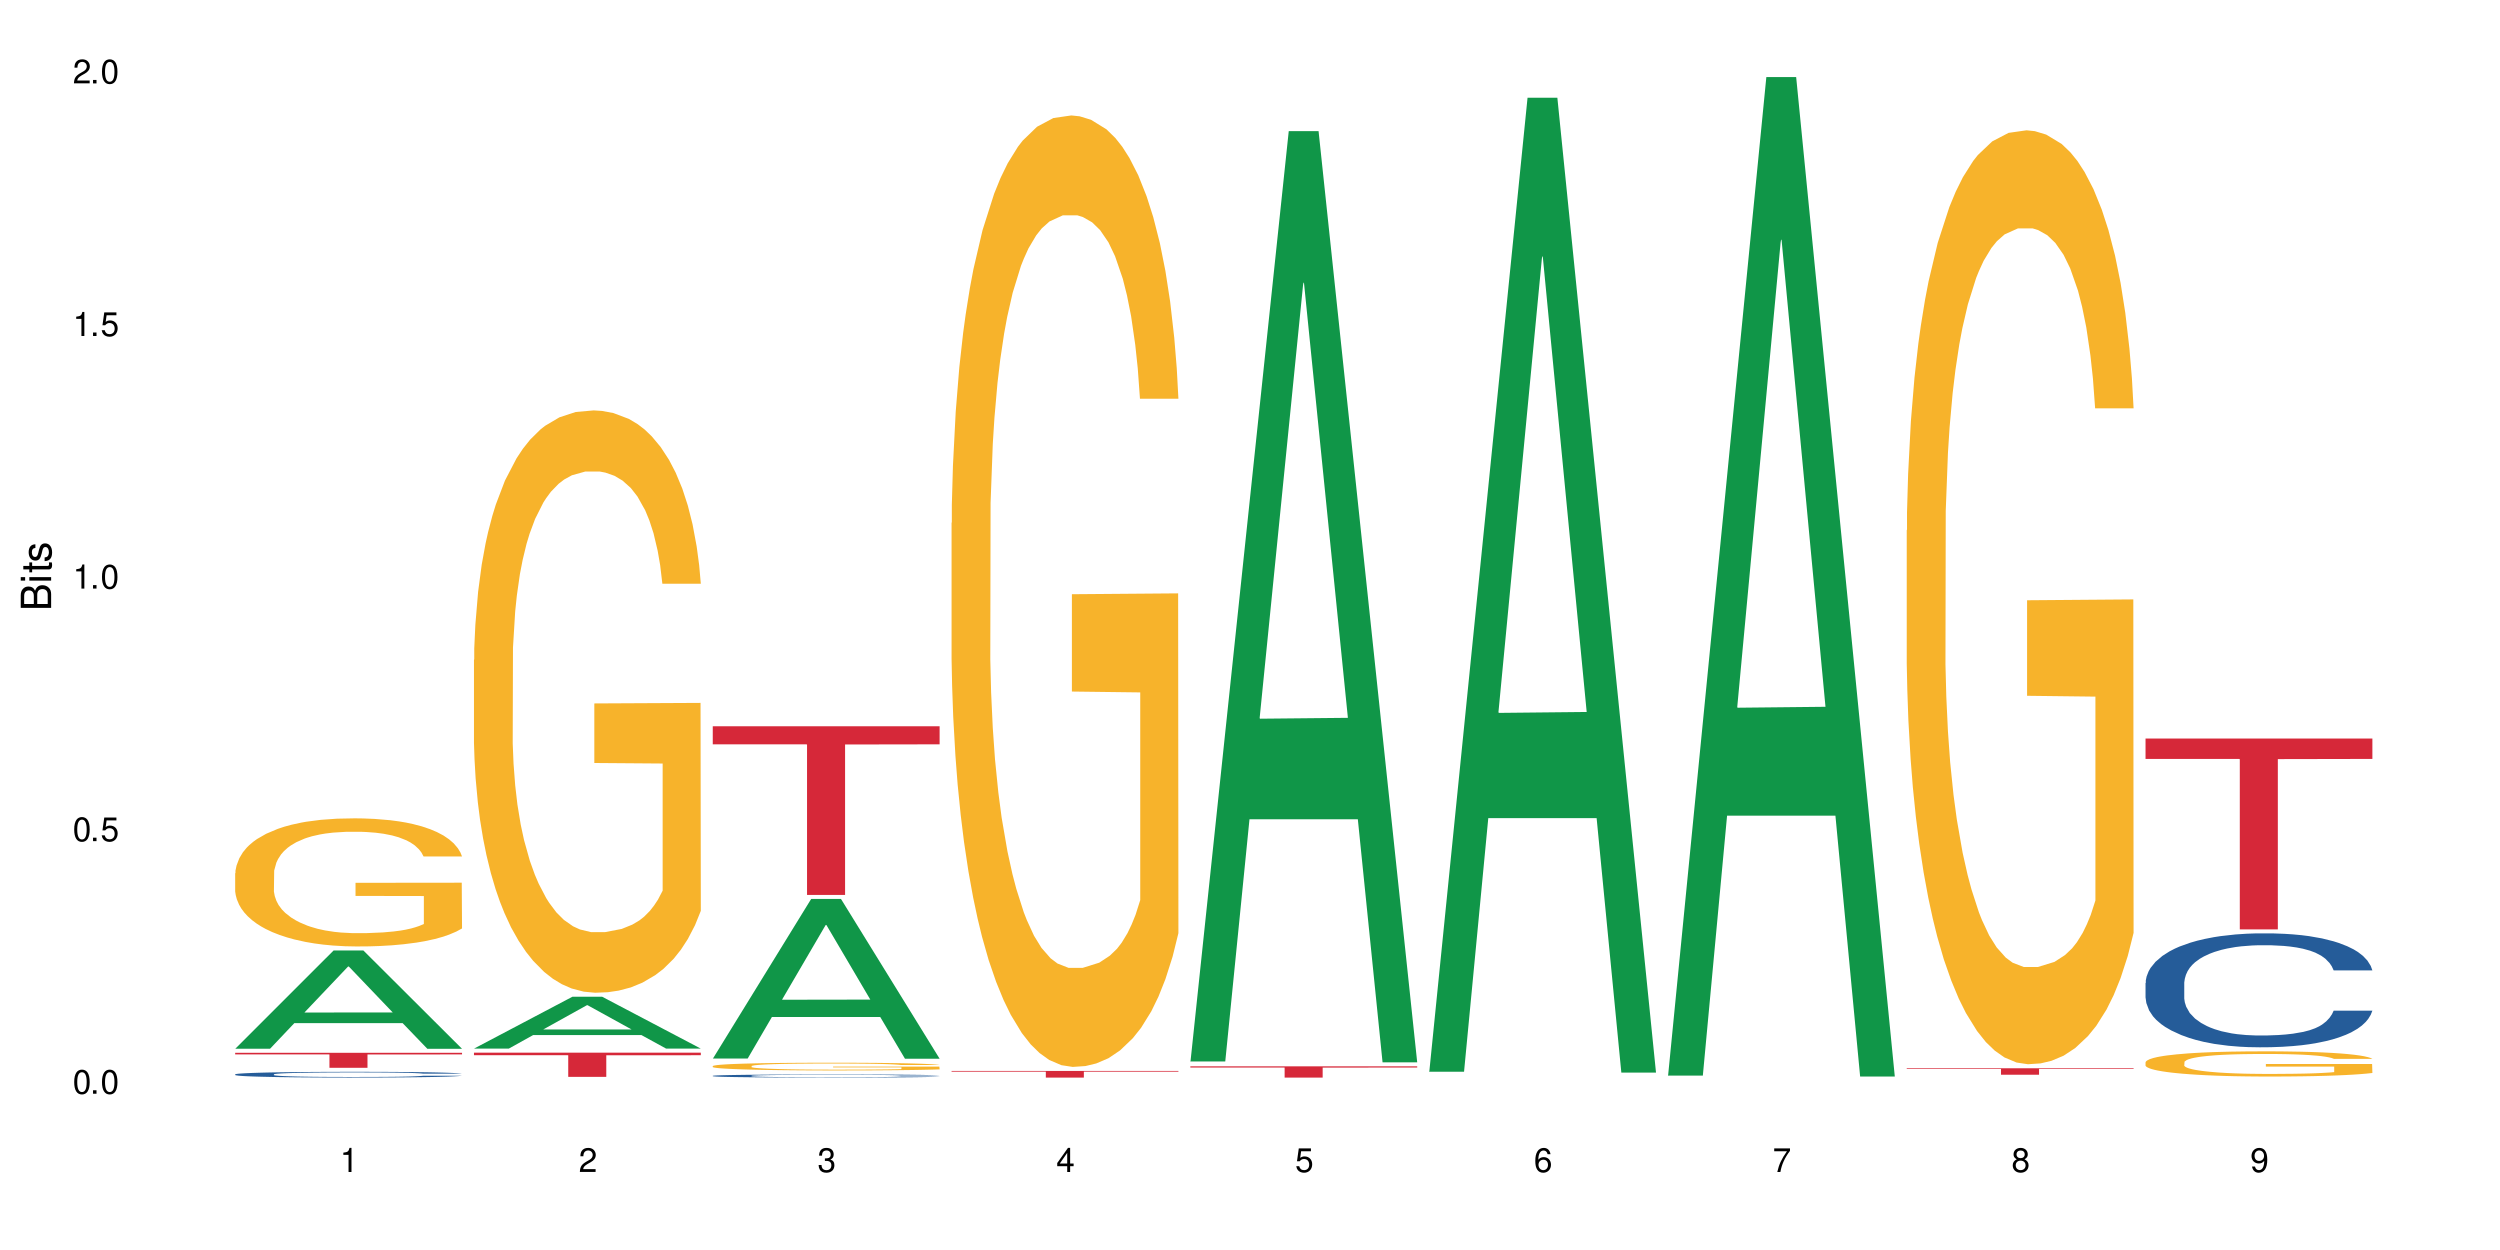 <?xml version="1.0" encoding="UTF-8"?>
<svg xmlns="http://www.w3.org/2000/svg" xmlns:xlink="http://www.w3.org/1999/xlink" width="720" height="360" viewBox="0 0 720 360">
<defs>
<g>
<g id="glyph-0-0">
</g>
<g id="glyph-0-1">
<path d="M 2.641 -6.938 C 2 -6.938 1.422 -6.656 1.078 -6.172 C 0.641 -5.562 0.406 -4.641 0.406 -3.359 C 0.406 -1.016 1.188 0.219 2.641 0.219 C 4.078 0.219 4.859 -1.016 4.859 -3.297 C 4.859 -4.641 4.656 -5.547 4.203 -6.172 C 3.844 -6.656 3.281 -6.938 2.641 -6.938 Z M 2.641 -6.188 C 3.547 -6.188 4 -5.25 4 -3.375 C 4 -1.406 3.562 -0.484 2.625 -0.484 C 1.734 -0.484 1.281 -1.438 1.281 -3.344 C 1.281 -5.25 1.734 -6.188 2.641 -6.188 Z M 2.641 -6.188 "/>
</g>
<g id="glyph-0-2">
<path d="M 1.828 -1 L 0.828 -1 L 0.828 0 L 1.828 0 Z M 1.828 -1 "/>
</g>
<g id="glyph-0-3">
<path d="M 4.562 -6.797 L 1.062 -6.797 L 0.547 -3.094 L 1.328 -3.094 C 1.719 -3.562 2.047 -3.734 2.578 -3.734 C 3.484 -3.734 4.062 -3.109 4.062 -2.094 C 4.062 -1.125 3.484 -0.531 2.578 -0.531 C 1.828 -0.531 1.375 -0.906 1.188 -1.672 L 0.328 -1.672 C 0.453 -1.109 0.547 -0.844 0.75 -0.594 C 1.125 -0.078 1.828 0.219 2.594 0.219 C 3.969 0.219 4.922 -0.781 4.922 -2.219 C 4.922 -3.562 4.031 -4.484 2.719 -4.484 C 2.25 -4.484 1.859 -4.359 1.469 -4.062 L 1.734 -5.969 L 4.562 -5.969 Z M 4.562 -6.797 "/>
</g>
<g id="glyph-0-4">
<path d="M 2.484 -4.938 L 2.484 0 L 3.328 0 L 3.328 -6.938 L 2.766 -6.938 C 2.469 -5.875 2.281 -5.734 0.984 -5.562 L 0.984 -4.938 Z M 2.484 -4.938 "/>
</g>
<g id="glyph-0-5">
<path d="M 4.859 -0.828 L 1.281 -0.828 C 1.359 -1.406 1.672 -1.781 2.5 -2.281 L 3.469 -2.828 C 4.406 -3.344 4.906 -4.062 4.906 -4.906 C 4.906 -5.484 4.672 -6.031 4.266 -6.406 C 3.859 -6.766 3.375 -6.938 2.719 -6.938 C 1.859 -6.938 1.219 -6.625 0.844 -6.031 C 0.609 -5.672 0.5 -5.234 0.484 -4.531 L 1.328 -4.531 C 1.359 -5.016 1.406 -5.281 1.531 -5.516 C 1.75 -5.938 2.188 -6.203 2.703 -6.203 C 3.469 -6.203 4.031 -5.641 4.031 -4.891 C 4.031 -4.344 3.719 -3.859 3.125 -3.516 L 2.234 -3 C 0.812 -2.172 0.406 -1.531 0.328 -0.016 L 4.859 -0.016 Z M 4.859 -0.828 "/>
</g>
<g id="glyph-0-6">
<path d="M 2.125 -3.188 L 2.578 -3.188 C 3.5 -3.188 3.984 -2.766 3.984 -1.922 C 3.984 -1.062 3.469 -0.531 2.594 -0.531 C 1.656 -0.531 1.203 -1 1.156 -2.016 L 0.312 -2.016 C 0.344 -1.453 0.438 -1.094 0.609 -0.781 C 0.953 -0.109 1.625 0.219 2.547 0.219 C 3.953 0.219 4.859 -0.625 4.859 -1.938 C 4.859 -2.828 4.516 -3.297 3.703 -3.594 C 4.344 -3.844 4.656 -4.328 4.656 -5.031 C 4.656 -6.219 3.875 -6.938 2.578 -6.938 C 1.203 -6.938 0.484 -6.172 0.453 -4.703 L 1.297 -4.703 C 1.312 -5.125 1.344 -5.359 1.453 -5.578 C 1.641 -5.969 2.062 -6.203 2.594 -6.203 C 3.344 -6.203 3.797 -5.75 3.797 -5 C 3.797 -4.516 3.609 -4.219 3.25 -4.047 C 3.016 -3.953 2.703 -3.922 2.125 -3.906 Z M 2.125 -3.188 "/>
</g>
<g id="glyph-0-7">
<path d="M 3.141 -1.672 L 3.141 0 L 3.984 0 L 3.984 -1.672 L 4.984 -1.672 L 4.984 -2.438 L 3.984 -2.438 L 3.984 -6.938 L 3.359 -6.938 L 0.266 -2.578 L 0.266 -1.672 Z M 3.141 -2.438 L 1 -2.438 L 3.141 -5.5 Z M 3.141 -2.438 "/>
</g>
<g id="glyph-0-8">
<path d="M 4.781 -5.125 C 4.609 -6.266 3.891 -6.938 2.844 -6.938 C 2.094 -6.938 1.422 -6.578 1.031 -5.953 C 0.594 -5.266 0.406 -4.422 0.406 -3.172 C 0.406 -2 0.578 -1.25 0.984 -0.641 C 1.359 -0.078 1.953 0.219 2.703 0.219 C 3.984 0.219 4.922 -0.75 4.922 -2.094 C 4.922 -3.375 4.062 -4.281 2.844 -4.281 C 2.172 -4.281 1.641 -4.031 1.281 -3.516 C 1.281 -5.234 1.828 -6.188 2.797 -6.188 C 3.391 -6.188 3.797 -5.797 3.938 -5.125 Z M 2.734 -3.531 C 3.547 -3.531 4.062 -2.953 4.062 -2.031 C 4.062 -1.156 3.484 -0.531 2.703 -0.531 C 1.922 -0.531 1.328 -1.188 1.328 -2.078 C 1.328 -2.938 1.906 -3.531 2.734 -3.531 Z M 2.734 -3.531 "/>
</g>
<g id="glyph-0-9">
<path d="M 4.984 -6.797 L 0.438 -6.797 L 0.438 -5.969 L 4.109 -5.969 C 2.5 -3.656 1.828 -2.234 1.328 0 L 2.219 0 C 2.594 -2.172 3.453 -4.047 4.984 -6.094 Z M 4.984 -6.797 "/>
</g>
<g id="glyph-0-10">
<path d="M 3.75 -3.656 C 4.469 -4.094 4.688 -4.438 4.688 -5.078 C 4.688 -6.172 3.844 -6.938 2.641 -6.938 C 1.438 -6.938 0.594 -6.172 0.594 -5.094 C 0.594 -4.438 0.812 -4.094 1.516 -3.656 C 0.734 -3.266 0.359 -2.703 0.359 -1.922 C 0.359 -0.656 1.281 0.219 2.641 0.219 C 3.984 0.219 4.922 -0.656 4.922 -1.922 C 4.922 -2.703 4.531 -3.266 3.75 -3.656 Z M 2.641 -6.188 C 3.359 -6.188 3.812 -5.75 3.812 -5.062 C 3.812 -4.406 3.344 -3.984 2.641 -3.984 C 1.922 -3.984 1.453 -4.406 1.453 -5.078 C 1.453 -5.75 1.922 -6.188 2.641 -6.188 Z M 2.641 -3.266 C 3.484 -3.266 4.062 -2.719 4.062 -1.906 C 4.062 -1.078 3.484 -0.531 2.625 -0.531 C 1.797 -0.531 1.219 -1.094 1.219 -1.906 C 1.219 -2.719 1.781 -3.266 2.641 -3.266 Z M 2.641 -3.266 "/>
</g>
<g id="glyph-0-11">
<path d="M 0.516 -1.578 C 0.672 -0.453 1.406 0.219 2.438 0.219 C 3.188 0.219 3.859 -0.141 4.266 -0.766 C 4.688 -1.453 4.891 -2.297 4.891 -3.547 C 4.891 -4.719 4.703 -5.453 4.312 -6.078 C 3.938 -6.641 3.344 -6.938 2.594 -6.938 C 1.297 -6.938 0.359 -5.969 0.359 -4.625 C 0.359 -3.344 1.234 -2.453 2.453 -2.453 C 3.094 -2.453 3.578 -2.672 4.016 -3.203 C 4 -1.484 3.469 -0.531 2.5 -0.531 C 1.906 -0.531 1.484 -0.906 1.359 -1.578 Z M 2.578 -6.203 C 3.375 -6.203 3.969 -5.531 3.969 -4.641 C 3.969 -3.797 3.391 -3.188 2.547 -3.188 C 1.734 -3.188 1.234 -3.766 1.234 -4.688 C 1.234 -5.562 1.797 -6.203 2.578 -6.203 Z M 2.578 -6.203 "/>
</g>
<g id="glyph-1-0">
</g>
<g id="glyph-1-1">
<path d="M 0 -0.953 L 0 -4.891 C 0 -5.719 -0.234 -6.344 -0.734 -6.797 C -1.188 -7.234 -1.812 -7.469 -2.5 -7.469 C -3.547 -7.469 -4.188 -7 -4.625 -5.875 C -4.984 -6.688 -5.625 -7.094 -6.531 -7.094 C -7.172 -7.094 -7.734 -6.859 -8.141 -6.391 C -8.562 -5.922 -8.75 -5.344 -8.75 -4.5 L -8.75 -0.953 Z M -4.984 -2.062 L -7.766 -2.062 L -7.766 -4.219 C -7.766 -4.844 -7.688 -5.203 -7.453 -5.5 C -7.219 -5.812 -6.859 -5.969 -6.375 -5.969 C -5.891 -5.969 -5.531 -5.812 -5.297 -5.5 C -5.062 -5.203 -4.984 -4.844 -4.984 -4.219 Z M -0.984 -2.062 L -4 -2.062 L -4 -4.781 C -4 -5.766 -3.438 -6.359 -2.484 -6.359 C -1.547 -6.359 -0.984 -5.766 -0.984 -4.781 Z M -0.984 -2.062 "/>
</g>
<g id="glyph-1-2">
<path d="M -6.281 -1.797 L -6.281 -0.797 L 0 -0.797 L 0 -1.797 Z M -8.75 -1.797 L -8.75 -0.797 L -7.484 -0.797 L -7.484 -1.797 Z M -8.75 -1.797 "/>
</g>
<g id="glyph-1-3">
<path d="M -6.281 -3.047 L -6.281 -2.016 L -8.016 -2.016 L -8.016 -1.016 L -6.281 -1.016 L -6.281 -0.172 L -5.469 -0.172 L -5.469 -1.016 L -0.719 -1.016 C -0.078 -1.016 0.281 -1.453 0.281 -2.234 C 0.281 -2.5 0.25 -2.719 0.188 -3.047 L -0.641 -3.047 C -0.609 -2.906 -0.594 -2.766 -0.594 -2.562 C -0.594 -2.141 -0.719 -2.016 -1.156 -2.016 L -5.469 -2.016 L -5.469 -3.047 Z M -6.281 -3.047 "/>
</g>
<g id="glyph-1-4">
<path d="M -4.531 -5.25 C -5.766 -5.25 -6.469 -4.422 -6.469 -2.969 C -6.469 -1.516 -5.719 -0.562 -4.547 -0.562 C -3.562 -0.562 -3.094 -1.062 -2.734 -2.562 L -2.516 -3.484 C -2.344 -4.188 -2.094 -4.469 -1.641 -4.469 C -1.047 -4.469 -0.641 -3.875 -0.641 -3 C -0.641 -2.453 -0.797 -2 -1.062 -1.75 C -1.25 -1.594 -1.422 -1.531 -1.875 -1.469 L -1.875 -0.406 C -0.422 -0.453 0.281 -1.266 0.281 -2.922 C 0.281 -4.5 -0.5 -5.516 -1.719 -5.516 C -2.656 -5.516 -3.172 -4.984 -3.469 -3.734 L -3.703 -2.766 C -3.891 -1.953 -4.156 -1.609 -4.594 -1.609 C -5.188 -1.609 -5.547 -2.125 -5.547 -2.938 C -5.547 -3.75 -5.203 -4.172 -4.531 -4.203 Z M -4.531 -5.25 "/>
</g>
</g>
</defs>
<rect x="-72" y="-36" width="864" height="432" fill="rgb(100%, 100%, 100%)" fill-opacity="1"/>
<path fill-rule="nonzero" fill="rgb(6.275%, 58.824%, 28.235%)" fill-opacity="1" d="M 67.73 302.031 L 67.801 302.004 L 96.07 273.742 L 104.656 273.742 L 133.066 302.059 L 123.082 302.059 L 115.965 294.668 L 84.762 294.668 L 77.781 302.031 L 67.73 302.031 L 87.766 291.609 L 113.102 291.582 L 100.469 278.367 L 100.328 278.34 L 100.188 278.422 L 87.695 291.582 L 87.766 291.609 Z M 67.73 302.031 "/>
<path fill-rule="nonzero" fill="rgb(14.51%, 36.078%, 60%)" fill-opacity="1" d="M 67.73 309.406 L 67.812 309.402 L 67.812 309.367 L 68.051 309.309 L 68.605 309.238 L 69.164 309.188 L 70.598 309.098 L 72.59 309.012 L 74.664 308.945 L 76.176 308.906 L 77.531 308.875 L 80.637 308.82 L 82.629 308.793 L 84.781 308.766 L 87.41 308.738 L 89.324 308.727 L 93.625 308.699 L 96.812 308.691 L 99.281 308.684 L 104.621 308.684 L 107.809 308.691 L 110.117 308.699 L 112.668 308.711 L 114.82 308.727 L 118.562 308.758 L 121.91 308.801 L 123.426 308.824 L 125.816 308.871 L 127.648 308.918 L 128.922 308.957 L 130.355 309.012 L 131.629 309.078 L 132.586 309.156 L 133.066 309.223 L 121.91 309.223 L 121.352 309.16 L 120.715 309.113 L 119.52 309.055 L 118.324 309.008 L 116.652 308.965 L 115.137 308.938 L 113.066 308.906 L 111.234 308.891 L 109.32 308.875 L 107.488 308.867 L 103.984 308.859 L 98.406 308.859 L 95.297 308.871 L 93.625 308.883 L 91.234 308.906 L 89.562 308.926 L 87.57 308.953 L 86.215 308.98 L 84.543 309.02 L 83.348 309.055 L 81.992 309.105 L 81.195 309.141 L 80.48 309.184 L 79.84 309.234 L 79.363 309.285 L 79.043 309.344 L 78.887 309.398 L 78.887 309.633 L 79.043 309.688 L 79.441 309.75 L 80.48 309.844 L 81.992 309.922 L 83.746 309.984 L 85.418 310.031 L 86.375 310.051 L 87.648 310.074 L 89.641 310.105 L 92.512 310.137 L 94.184 310.148 L 96.734 310.16 L 99.363 310.168 L 102.867 310.168 L 105.977 310.16 L 108.047 310.152 L 110.199 310.141 L 113.145 310.117 L 114.98 310.09 L 116.57 310.062 L 117.766 310.035 L 118.562 310.008 L 119.758 309.961 L 120.715 309.91 L 121.434 309.859 L 121.91 309.809 L 133.066 309.809 L 132.586 309.867 L 131.871 309.926 L 131.152 309.969 L 130.039 310.023 L 128.762 310.07 L 126.93 310.121 L 125.418 310.156 L 123.426 310.195 L 121.59 310.223 L 119.602 310.25 L 116.652 310.281 L 114.738 310.297 L 112.668 310.309 L 110.199 310.32 L 107.09 310.332 L 103.746 310.336 L 100.637 310.34 L 97.289 310.336 L 94.82 310.328 L 91.555 310.316 L 87.492 310.289 L 84.543 310.262 L 82.23 310.23 L 80.238 310.203 L 78.008 310.16 L 75.141 310.094 L 73.387 310.043 L 72.191 310 L 70.84 309.941 L 69.883 309.887 L 68.766 309.805 L 67.969 309.695 L 67.73 309.613 Z M 67.73 309.406 "/>
<path fill-rule="nonzero" fill="rgb(96.863%, 70.196%, 16.863%)" fill-opacity="1" d="M 67.73 251.484 L 67.812 251.453 L 67.812 250.777 L 68.129 249.262 L 68.926 247.172 L 69.961 245.453 L 71.078 244.105 L 71.793 243.398 L 72.988 242.387 L 74.023 241.645 L 76.656 240.129 L 80 238.715 L 81.832 238.105 L 83.906 237.535 L 86.852 236.895 L 88.207 236.656 L 92.352 236.117 L 97.051 235.781 L 102.23 235.68 L 104.621 235.715 L 107.887 235.848 L 112.348 236.219 L 114.898 236.559 L 116.891 236.895 L 118.961 237.332 L 121.512 238.004 L 123.902 238.816 L 125.816 239.625 L 127.727 240.633 L 129.32 241.715 L 130.676 242.891 L 131.871 244.309 L 132.586 245.488 L 133.066 246.668 L 121.988 246.668 L 121.352 245.488 L 120.637 244.578 L 119.441 243.465 L 118.246 242.656 L 117.051 242.016 L 114.82 241.141 L 112.906 240.602 L 110.516 240.129 L 108.207 239.824 L 105.578 239.625 L 103.984 239.555 L 99.762 239.555 L 95.938 239.793 L 93.707 240.062 L 92.113 240.332 L 89.879 240.836 L 88.527 241.242 L 87.73 241.512 L 85.34 242.555 L 83.746 243.5 L 82.871 244.141 L 81.754 245.152 L 80.957 246.059 L 80.082 247.41 L 79.602 248.418 L 78.965 250.711 L 78.887 256.777 L 79.125 258.059 L 79.602 259.441 L 80.238 260.652 L 81.195 261.934 L 82.152 262.91 L 83.824 264.227 L 85.258 265.102 L 86.375 265.676 L 88.527 266.586 L 89.402 266.887 L 91.473 267.496 L 93.625 267.965 L 96.254 268.371 L 98.246 268.574 L 101.434 268.742 L 105.496 268.742 L 110.277 268.539 L 113.305 268.27 L 115.379 268 L 116.73 267.766 L 118.406 267.395 L 119.602 267.055 L 120.715 266.684 L 122.07 266.113 L 122.07 258.059 L 102.391 258.023 L 102.391 254.25 L 132.984 254.215 L 133.066 267.395 L 131.391 268.305 L 129.32 269.18 L 127.328 269.852 L 125.258 270.426 L 122.309 271.066 L 119.918 271.473 L 116.254 271.941 L 112.906 272.246 L 109.402 272.449 L 106.293 272.551 L 102.629 272.582 L 99.363 272.516 L 95.855 272.312 L 93.066 272.043 L 90.52 271.707 L 87.969 271.27 L 84.781 270.562 L 82.711 269.988 L 80.559 269.281 L 78.406 268.438 L 76.496 267.527 L 75.219 266.82 L 73.945 266.012 L 72.59 265 L 71.316 263.855 L 70.359 262.809 L 69.484 261.629 L 68.848 260.52 L 68.211 259 L 67.891 257.789 L 67.73 256.742 Z M 67.73 251.484 "/>
<path fill-rule="nonzero" fill="rgb(83.922%, 15.686%, 22.353%)" fill-opacity="1" d="M 67.73 303.215 L 133.066 303.215 L 133.066 303.676 L 105.836 303.68 L 105.836 307.527 L 94.879 307.527 L 94.879 303.684 L 94.723 303.676 L 67.73 303.676 Z M 67.73 303.215 "/>
<path fill-rule="nonzero" fill="rgb(6.275%, 58.824%, 28.235%)" fill-opacity="1" d="M 136.504 301.988 L 136.574 301.973 L 164.844 287.066 L 173.43 287.066 L 201.836 302.004 L 191.855 302.004 L 184.738 298.105 L 153.535 298.105 L 146.555 301.988 L 136.504 301.988 L 156.535 296.492 L 181.875 296.477 L 169.242 289.508 L 169.102 289.492 L 168.961 289.535 L 156.469 296.477 L 156.535 296.492 Z M 136.504 301.988 "/>
<path fill-rule="nonzero" fill="rgb(96.863%, 70.196%, 16.863%)" fill-opacity="1" d="M 136.504 190.027 L 136.582 189.875 L 136.582 186.812 L 136.902 179.918 L 137.699 170.422 L 138.734 162.613 L 139.852 156.484 L 140.566 153.27 L 141.762 148.676 L 142.797 145.305 L 145.426 138.41 L 148.773 131.98 L 150.605 129.223 L 152.68 126.617 L 155.625 123.707 L 156.98 122.637 L 161.125 120.184 L 165.824 118.652 L 171.004 118.195 L 173.395 118.348 L 176.66 118.961 L 181.121 120.645 L 183.672 122.176 L 185.664 123.707 L 187.734 125.699 L 190.285 128.762 L 192.676 132.438 L 194.586 136.113 L 196.5 140.711 L 198.094 145.609 L 199.449 150.973 L 200.645 157.406 L 201.359 162.766 L 201.836 168.125 L 190.762 168.125 L 190.125 162.766 L 189.41 158.629 L 188.215 153.574 L 187.02 149.898 L 185.824 146.988 L 183.594 143.008 L 181.68 140.555 L 179.289 138.41 L 176.98 137.035 L 174.348 136.113 L 172.758 135.809 L 168.535 135.809 L 164.707 136.879 L 162.477 138.105 L 160.883 139.332 L 158.652 141.629 L 157.301 143.465 L 156.504 144.691 L 154.113 149.441 L 152.52 153.727 L 151.641 156.637 L 150.527 161.234 L 149.73 165.367 L 148.852 171.496 L 148.375 176.09 L 147.738 186.504 L 147.66 214.074 L 147.898 219.895 L 148.375 226.176 L 149.012 231.688 L 149.969 237.508 L 150.926 241.953 L 152.598 247.926 L 154.031 251.906 L 155.148 254.512 L 157.301 258.645 L 158.176 260.023 L 160.246 262.781 L 162.398 264.926 L 165.027 266.766 L 167.02 267.684 L 170.207 268.449 L 174.27 268.449 L 179.051 267.531 L 182.078 266.305 L 184.148 265.078 L 185.504 264.008 L 187.176 262.324 L 188.371 260.789 L 189.488 259.105 L 190.844 256.504 L 190.844 219.895 L 171.164 219.742 L 171.164 202.59 L 201.758 202.434 L 201.836 262.324 L 200.164 266.457 L 198.094 270.441 L 196.102 273.504 L 194.031 276.105 L 191.082 279.016 L 188.691 280.855 L 185.027 283 L 181.68 284.379 L 178.176 285.297 L 175.066 285.758 L 171.402 285.91 L 168.137 285.602 L 164.629 284.684 L 161.84 283.461 L 159.289 281.926 L 156.742 279.938 L 153.555 276.719 L 151.484 274.117 L 149.332 270.898 L 147.18 267.07 L 145.27 262.934 L 143.992 259.719 L 142.719 256.043 L 141.363 251.449 L 140.09 246.238 L 139.133 241.492 L 138.258 236.133 L 137.617 231.078 L 136.98 224.184 L 136.664 218.672 L 136.504 213.922 Z M 136.504 190.027 "/>
<path fill-rule="nonzero" fill="rgb(83.922%, 15.686%, 22.353%)" fill-opacity="1" d="M 136.504 303.16 L 201.836 303.16 L 201.836 303.906 L 174.609 303.914 L 174.609 310.145 L 163.652 310.145 L 163.652 303.922 L 163.496 303.906 L 136.504 303.906 Z M 136.504 303.16 "/>
<path fill-rule="nonzero" fill="rgb(6.275%, 58.824%, 28.235%)" fill-opacity="1" d="M 205.277 304.863 L 205.348 304.82 L 233.617 258.898 L 242.203 258.898 L 270.609 304.906 L 260.629 304.906 L 253.508 292.895 L 222.309 292.895 L 215.328 304.863 L 205.277 304.863 L 225.309 287.926 L 250.648 287.883 L 238.012 266.414 L 237.875 266.371 L 237.734 266.5 L 225.238 287.883 L 225.309 287.926 Z M 205.277 304.863 "/>
<path fill-rule="nonzero" fill="rgb(14.51%, 36.078%, 60%)" fill-opacity="1" d="M 205.277 309.836 L 205.355 309.832 L 205.355 309.812 L 205.594 309.781 L 206.152 309.742 L 206.711 309.715 L 208.145 309.668 L 210.137 309.621 L 212.207 309.586 L 213.723 309.566 L 215.078 309.547 L 218.184 309.52 L 220.176 309.504 L 222.328 309.488 L 224.957 309.477 L 226.867 309.469 L 231.172 309.453 L 234.359 309.449 L 236.828 309.445 L 242.168 309.445 L 245.352 309.449 L 247.664 309.453 L 250.215 309.461 L 252.363 309.469 L 256.109 309.484 L 259.457 309.508 L 260.969 309.52 L 263.359 309.547 L 265.191 309.57 L 266.469 309.594 L 267.902 309.621 L 269.176 309.66 L 270.133 309.699 L 270.609 309.734 L 259.457 309.734 L 258.898 309.703 L 258.262 309.676 L 257.066 309.645 L 255.871 309.621 L 254.195 309.598 L 252.684 309.582 L 250.613 309.566 L 248.777 309.555 L 246.867 309.547 L 245.035 309.543 L 241.527 309.539 L 235.953 309.539 L 232.844 309.547 L 231.172 309.551 L 228.781 309.562 L 227.109 309.574 L 225.117 309.59 L 223.762 309.605 L 222.09 309.625 L 220.895 309.645 L 219.539 309.672 L 218.742 309.691 L 218.023 309.715 L 217.387 309.742 L 216.91 309.77 L 216.59 309.801 L 216.43 309.832 L 216.43 309.957 L 216.59 309.984 L 216.988 310.02 L 218.023 310.07 L 219.539 310.113 L 221.293 310.148 L 222.965 310.172 L 223.922 310.184 L 225.195 310.195 L 227.188 310.215 L 230.055 310.23 L 231.73 310.234 L 234.277 310.242 L 236.906 310.246 L 240.414 310.246 L 243.52 310.242 L 245.594 310.238 L 247.742 310.23 L 250.691 310.219 L 252.523 310.207 L 254.117 310.191 L 255.312 310.176 L 257.305 310.137 L 258.262 310.109 L 258.977 310.078 L 259.457 310.051 L 270.609 310.051 L 270.133 310.086 L 269.414 310.117 L 268.699 310.141 L 267.582 310.168 L 266.309 310.195 L 264.477 310.223 L 262.961 310.242 L 260.969 310.262 L 259.137 310.277 L 257.145 310.289 L 254.195 310.309 L 252.285 310.316 L 250.215 310.324 L 247.742 310.328 L 244.637 310.336 L 241.289 310.34 L 238.184 310.34 L 234.836 310.336 L 232.367 310.336 L 229.098 310.328 L 225.035 310.312 L 222.09 310.297 L 219.777 310.281 L 217.785 310.266 L 215.555 310.242 L 212.688 310.207 L 210.934 310.18 L 209.738 310.156 L 208.383 310.125 L 207.426 310.098 L 206.312 310.051 L 205.516 309.992 L 205.277 309.945 Z M 205.277 309.836 "/>
<path fill-rule="nonzero" fill="rgb(96.863%, 70.196%, 16.863%)" fill-opacity="1" d="M 205.277 307.016 L 205.355 307.012 L 205.355 306.973 L 205.676 306.883 L 206.473 306.754 L 207.508 306.652 L 208.621 306.57 L 209.34 306.527 L 210.535 306.465 L 211.57 306.422 L 214.199 306.332 L 217.547 306.246 L 219.379 306.207 L 221.449 306.176 L 224.398 306.137 L 225.754 306.121 L 229.895 306.09 L 234.598 306.066 L 239.777 306.062 L 242.168 306.062 L 245.434 306.07 L 249.895 306.094 L 252.445 306.113 L 254.438 306.137 L 256.508 306.16 L 259.059 306.203 L 261.449 306.25 L 263.359 306.301 L 265.273 306.359 L 266.867 306.426 L 268.219 306.496 L 269.414 306.582 L 270.133 306.652 L 270.609 306.727 L 259.535 306.727 L 258.898 306.652 L 258.18 306.598 L 256.984 306.531 L 255.789 306.484 L 254.594 306.445 L 252.363 306.391 L 250.453 306.359 L 248.062 306.332 L 245.75 306.312 L 243.121 306.301 L 241.527 306.297 L 237.305 306.297 L 233.48 306.309 L 231.25 306.328 L 229.656 306.344 L 227.426 306.375 L 226.07 306.398 L 225.273 306.414 L 222.883 306.477 L 221.293 306.535 L 220.414 306.574 L 219.301 306.633 L 218.504 306.688 L 217.625 306.77 L 217.148 306.832 L 216.512 306.969 L 216.43 307.336 L 216.672 307.41 L 217.148 307.496 L 217.785 307.57 L 218.742 307.645 L 219.699 307.703 L 221.371 307.785 L 222.805 307.836 L 223.922 307.871 L 226.07 307.926 L 226.949 307.945 L 229.02 307.98 L 231.172 308.012 L 233.801 308.035 L 235.793 308.047 L 238.98 308.055 L 243.043 308.055 L 247.824 308.043 L 250.852 308.027 L 252.922 308.012 L 254.277 307.996 L 255.949 307.977 L 257.145 307.953 L 258.262 307.934 L 259.613 307.898 L 259.613 307.41 L 239.934 307.41 L 239.934 307.184 L 270.531 307.18 L 270.609 307.977 L 268.938 308.031 L 266.867 308.082 L 264.875 308.125 L 262.801 308.16 L 259.855 308.195 L 257.465 308.223 L 253.801 308.25 L 250.453 308.27 L 246.945 308.281 L 243.84 308.285 L 240.176 308.289 L 236.906 308.285 L 233.402 308.273 L 230.613 308.258 L 228.062 308.234 L 225.516 308.211 L 222.328 308.168 L 220.254 308.133 L 218.105 308.09 L 215.953 308.039 L 214.039 307.984 L 212.766 307.941 L 211.492 307.891 L 210.137 307.832 L 208.863 307.762 L 207.906 307.699 L 207.027 307.629 L 206.391 307.559 L 205.754 307.469 L 205.438 307.395 L 205.277 307.332 Z M 205.277 307.016 "/>
<path fill-rule="nonzero" fill="rgb(83.922%, 15.686%, 22.353%)" fill-opacity="1" d="M 205.277 209.168 L 270.609 209.168 L 270.609 214.367 L 243.383 214.414 L 243.383 257.738 L 232.426 257.738 L 232.426 214.457 L 232.266 214.367 L 205.277 214.367 Z M 205.277 209.168 "/>
<path fill-rule="nonzero" fill="rgb(96.863%, 70.196%, 16.863%)" fill-opacity="1" d="M 274.051 150.613 L 274.129 150.363 L 274.129 145.359 L 274.449 134.098 L 275.246 118.582 L 276.281 105.82 L 277.395 95.809 L 278.113 90.555 L 279.309 83.047 L 280.344 77.539 L 282.973 66.277 L 286.32 55.77 L 288.152 51.262 L 290.223 47.008 L 293.172 42.254 L 294.527 40.504 L 298.668 36.5 L 303.371 33.996 L 308.547 33.246 L 310.938 33.496 L 314.207 34.496 L 318.668 37.25 L 321.219 39.75 L 323.207 42.254 L 325.281 45.508 L 327.832 50.512 L 330.219 56.52 L 332.133 62.523 L 334.043 70.031 L 335.637 78.039 L 336.992 86.801 L 338.188 97.309 L 338.906 106.07 L 339.383 114.828 L 328.309 114.828 L 327.672 106.07 L 326.953 99.312 L 325.758 91.055 L 324.562 85.047 L 323.367 80.293 L 321.137 73.785 L 319.227 69.781 L 316.836 66.277 L 314.523 64.027 L 311.895 62.523 L 310.301 62.023 L 306.078 62.023 L 302.254 63.777 L 300.023 65.777 L 298.43 67.781 L 296.199 71.535 L 294.844 74.539 L 294.047 76.539 L 291.656 84.297 L 290.062 91.305 L 289.188 96.059 L 288.07 103.566 L 287.273 110.324 L 286.398 120.336 L 285.922 127.84 L 285.285 144.859 L 285.203 189.906 L 285.441 199.414 L 285.922 209.676 L 286.559 218.684 L 287.516 228.195 L 288.469 235.453 L 290.145 245.211 L 291.578 251.719 L 292.691 255.973 L 294.844 262.73 L 295.723 264.98 L 297.793 269.488 L 299.945 272.988 L 302.574 275.992 L 304.566 277.496 L 307.75 278.746 L 311.816 278.746 L 316.598 277.246 L 319.625 275.242 L 321.695 273.242 L 323.051 271.488 L 324.723 268.734 L 325.918 266.234 L 327.035 263.48 L 328.387 259.227 L 328.387 199.414 L 308.707 199.164 L 308.707 171.137 L 339.305 170.887 L 339.383 268.734 L 337.711 275.492 L 335.637 282 L 333.645 287.004 L 331.574 291.258 L 328.625 296.016 L 326.238 299.016 L 322.57 302.52 L 319.227 304.773 L 315.719 306.273 L 312.613 307.023 L 308.945 307.273 L 305.68 306.773 L 302.176 305.273 L 299.387 303.27 L 296.836 300.77 L 294.285 297.516 L 291.102 292.262 L 289.027 288.004 L 286.875 282.75 L 284.727 276.492 L 282.812 269.738 L 281.539 264.48 L 280.266 258.477 L 278.91 250.969 L 277.633 242.457 L 276.68 234.699 L 275.801 225.941 L 275.164 217.684 L 274.527 206.422 L 274.207 197.414 L 274.051 189.656 Z M 274.051 150.613 "/>
<path fill-rule="nonzero" fill="rgb(83.922%, 15.686%, 22.353%)" fill-opacity="1" d="M 274.051 308.434 L 339.383 308.434 L 339.383 308.637 L 312.152 308.637 L 312.152 310.34 L 301.199 310.34 L 301.199 308.641 L 301.039 308.637 L 274.051 308.637 Z M 274.051 308.434 "/>
<path fill-rule="nonzero" fill="rgb(6.275%, 58.824%, 28.235%)" fill-opacity="1" d="M 342.82 305.703 L 342.891 305.453 L 371.16 37.758 L 379.746 37.758 L 408.156 305.953 L 398.176 305.953 L 391.055 235.945 L 359.852 235.945 L 352.875 305.703 L 342.82 305.703 L 362.855 206.988 L 388.191 206.734 L 375.559 81.574 L 375.418 81.324 L 375.281 82.078 L 362.785 206.734 L 362.855 206.988 Z M 342.82 305.703 "/>
<path fill-rule="nonzero" fill="rgb(83.922%, 15.686%, 22.353%)" fill-opacity="1" d="M 342.82 307.113 L 408.156 307.113 L 408.156 307.457 L 380.926 307.461 L 380.926 310.34 L 369.973 310.34 L 369.973 307.465 L 369.812 307.457 L 342.82 307.457 Z M 342.82 307.113 "/>
<path fill-rule="nonzero" fill="rgb(6.275%, 58.824%, 28.235%)" fill-opacity="1" d="M 411.594 308.656 L 411.664 308.391 L 439.934 28.148 L 448.52 28.148 L 476.93 308.918 L 466.945 308.918 L 459.828 235.629 L 428.625 235.629 L 421.645 308.656 L 411.594 308.656 L 431.629 205.312 L 456.965 205.047 L 444.332 74.023 L 444.191 73.758 L 444.051 74.551 L 431.559 205.047 L 431.629 205.312 Z M 411.594 308.656 "/>
<path fill-rule="nonzero" fill="rgb(6.275%, 58.824%, 28.235%)" fill-opacity="1" d="M 480.367 309.777 L 480.438 309.508 L 508.707 22.188 L 517.293 22.188 L 545.703 310.051 L 535.719 310.051 L 528.602 234.906 L 497.398 234.906 L 490.418 309.777 L 480.367 309.777 L 500.398 203.824 L 525.738 203.555 L 513.105 69.219 L 512.965 68.949 L 512.824 69.758 L 500.332 203.555 L 500.398 203.824 Z M 480.367 309.777 "/>
<path fill-rule="nonzero" fill="rgb(96.863%, 70.196%, 16.863%)" fill-opacity="1" d="M 549.141 152.73 L 549.219 152.484 L 549.219 147.574 L 549.539 136.52 L 550.336 121.289 L 551.371 108.762 L 552.484 98.938 L 553.203 93.777 L 554.398 86.41 L 555.434 81.004 L 558.062 69.953 L 561.41 59.637 L 563.242 55.215 L 565.312 51.039 L 568.262 46.371 L 569.617 44.652 L 573.758 40.723 L 578.461 38.266 L 583.641 37.527 L 586.031 37.773 L 589.297 38.758 L 593.758 41.457 L 596.309 43.914 L 598.301 46.371 L 600.371 49.562 L 602.922 54.477 L 605.312 60.371 L 607.223 66.266 L 609.137 73.637 L 610.73 81.496 L 612.082 90.094 L 613.277 100.41 L 613.996 109.008 L 614.473 117.605 L 603.398 117.605 L 602.762 109.008 L 602.043 102.375 L 600.848 94.27 L 599.652 88.375 L 598.461 83.707 L 596.227 77.32 L 594.316 73.391 L 591.926 69.953 L 589.613 67.742 L 586.984 66.266 L 585.391 65.777 L 581.168 65.777 L 577.344 67.496 L 575.113 69.461 L 573.52 71.426 L 571.289 75.109 L 569.934 78.059 L 569.137 80.023 L 566.75 87.637 L 565.156 94.516 L 564.277 99.184 L 563.164 106.551 L 562.367 113.184 L 561.488 123.008 L 561.012 130.379 L 560.375 147.082 L 560.293 191.297 L 560.535 200.629 L 561.012 210.703 L 561.648 219.543 L 562.605 228.879 L 563.562 236.004 L 565.234 245.582 L 566.668 251.969 L 567.785 256.145 L 569.934 262.777 L 570.812 264.988 L 572.883 269.41 L 575.035 272.848 L 577.664 275.797 L 579.656 277.27 L 582.844 278.496 L 586.906 278.496 L 591.688 277.023 L 594.715 275.059 L 596.785 273.094 L 598.141 271.375 L 599.812 268.672 L 601.008 266.215 L 602.125 263.512 L 603.48 259.336 L 603.48 200.629 L 583.797 200.387 L 583.797 172.875 L 614.395 172.629 L 614.473 268.672 L 612.801 275.305 L 610.73 281.691 L 608.738 286.602 L 606.664 290.777 L 603.719 295.445 L 601.328 298.395 L 597.664 301.832 L 594.316 304.043 L 590.809 305.516 L 587.703 306.254 L 584.039 306.5 L 580.77 306.008 L 577.266 304.535 L 574.477 302.57 L 571.926 300.113 L 569.379 296.918 L 566.191 291.762 L 564.117 287.586 L 561.969 282.426 L 559.816 276.285 L 557.902 269.652 L 556.629 264.496 L 555.355 258.602 L 554 251.23 L 552.727 242.879 L 551.77 235.266 L 550.895 226.668 L 550.254 218.562 L 549.617 207.508 L 549.301 198.664 L 549.141 191.051 Z M 549.141 152.73 "/>
<path fill-rule="nonzero" fill="rgb(83.922%, 15.686%, 22.353%)" fill-opacity="1" d="M 549.141 307.656 L 614.473 307.656 L 614.473 307.855 L 587.246 307.859 L 587.246 309.516 L 576.289 309.516 L 576.289 307.859 L 576.129 307.855 L 549.141 307.855 Z M 549.141 307.656 "/>
<path fill-rule="nonzero" fill="rgb(14.51%, 36.078%, 60%)" fill-opacity="1" d="M 617.914 283.098 L 617.992 283.066 L 617.992 282.348 L 618.23 281.207 L 618.789 279.77 L 619.348 278.777 L 620.781 277.008 L 622.773 275.301 L 624.844 273.98 L 626.359 273.203 L 627.711 272.602 L 630.82 271.492 L 632.812 270.922 L 634.965 270.414 L 637.594 269.902 L 639.504 269.605 L 643.809 269.125 L 646.996 268.914 L 649.465 268.824 L 654.801 268.824 L 657.988 268.945 L 660.301 269.094 L 662.852 269.332 L 665 269.605 L 668.746 270.262 L 672.094 271.102 L 673.605 271.582 L 675.996 272.512 L 677.828 273.41 L 679.102 274.191 L 680.539 275.301 L 681.812 276.648 L 682.77 278.18 L 683.246 279.469 L 672.094 279.469 L 671.535 278.27 L 670.898 277.34 L 669.703 276.109 L 668.508 275.242 L 666.832 274.371 L 665.32 273.801 L 663.246 273.23 L 661.414 272.871 L 659.504 272.602 L 657.672 272.422 L 654.164 272.242 L 650.102 272.242 L 648.586 272.301 L 645.48 272.543 L 643.809 272.75 L 641.418 273.172 L 639.742 273.562 L 637.75 274.16 L 636.398 274.672 L 634.723 275.449 L 633.527 276.141 L 632.176 277.129 L 631.379 277.879 L 630.66 278.719 L 630.023 279.707 L 629.547 280.758 L 629.227 281.867 L 629.066 282.945 L 629.066 287.594 L 629.227 288.672 L 629.625 289.934 L 630.66 291.762 L 632.176 293.352 L 633.926 294.609 L 635.602 295.508 L 636.559 295.93 L 637.832 296.41 L 639.824 297.008 L 642.691 297.609 L 644.363 297.848 L 646.914 298.09 L 649.543 298.207 L 653.051 298.207 L 656.156 298.09 L 658.227 297.938 L 660.379 297.699 L 663.328 297.188 L 665.16 296.711 L 666.754 296.141 L 667.949 295.57 L 668.746 295.09 L 669.941 294.16 L 670.898 293.141 L 671.613 292.09 L 672.094 291.07 L 683.246 291.07 L 682.77 292.27 L 682.051 293.441 L 681.336 294.309 L 680.219 295.359 L 678.945 296.289 L 677.113 297.34 L 675.598 298.027 L 673.605 298.777 L 671.773 299.348 L 669.781 299.855 L 666.832 300.457 L 664.922 300.758 L 662.852 301.027 L 660.379 301.266 L 657.273 301.477 L 653.926 301.598 L 650.82 301.625 L 647.473 301.566 L 645.004 301.445 L 641.734 301.176 L 637.672 300.637 L 634.723 300.066 L 632.414 299.496 L 630.422 298.898 L 628.191 298.09 L 625.324 296.77 L 623.57 295.75 L 622.375 294.91 L 621.02 293.742 L 620.062 292.691 L 618.949 291.012 L 618.152 288.883 L 617.914 287.234 Z M 617.914 283.098 "/>
<path fill-rule="nonzero" fill="rgb(96.863%, 70.196%, 16.863%)" fill-opacity="1" d="M 617.914 305.891 L 617.992 305.887 L 617.992 305.754 L 618.312 305.453 L 619.109 305.043 L 620.145 304.707 L 621.258 304.441 L 621.977 304.301 L 623.172 304.102 L 624.207 303.957 L 626.836 303.66 L 630.184 303.379 L 632.016 303.262 L 634.086 303.148 L 637.035 303.023 L 638.391 302.977 L 642.531 302.871 L 647.234 302.805 L 652.414 302.785 L 654.801 302.789 L 658.07 302.816 L 662.531 302.891 L 665.082 302.957 L 667.074 303.023 L 669.145 303.109 L 671.695 303.242 L 674.082 303.398 L 675.996 303.559 L 677.91 303.758 L 679.5 303.969 L 680.855 304.203 L 682.051 304.48 L 682.77 304.711 L 683.246 304.945 L 672.172 304.945 L 671.535 304.711 L 670.816 304.535 L 669.621 304.316 L 668.426 304.156 L 667.23 304.031 L 665 303.859 L 663.09 303.75 L 660.699 303.66 L 658.387 303.598 L 655.758 303.559 L 654.164 303.547 L 649.941 303.547 L 646.117 303.594 L 643.887 303.645 L 642.293 303.699 L 640.062 303.797 L 638.707 303.879 L 637.91 303.93 L 635.52 304.137 L 633.926 304.32 L 633.051 304.449 L 631.934 304.645 L 631.141 304.824 L 630.262 305.09 L 629.785 305.289 L 629.148 305.738 L 629.066 306.934 L 629.305 307.184 L 629.785 307.457 L 630.422 307.695 L 631.379 307.949 L 632.332 308.141 L 634.008 308.398 L 635.441 308.57 L 636.559 308.684 L 638.707 308.863 L 639.586 308.922 L 641.656 309.043 L 643.809 309.133 L 646.438 309.215 L 648.43 309.254 L 651.617 309.285 L 655.68 309.285 L 660.461 309.246 L 663.488 309.195 L 665.559 309.141 L 666.914 309.094 L 668.586 309.02 L 669.781 308.953 L 670.898 308.883 L 672.25 308.77 L 672.25 307.184 L 652.57 307.18 L 652.57 306.438 L 683.168 306.43 L 683.246 309.02 L 681.574 309.199 L 679.5 309.371 L 677.512 309.504 L 675.438 309.617 L 672.492 309.742 L 670.102 309.824 L 666.434 309.918 L 663.09 309.977 L 659.582 310.016 L 656.477 310.035 L 652.809 310.043 L 649.543 310.027 L 646.039 309.988 L 643.25 309.938 L 640.699 309.871 L 638.148 309.785 L 634.965 309.645 L 632.891 309.531 L 630.742 309.391 L 628.59 309.227 L 626.676 309.047 L 625.402 308.91 L 624.129 308.75 L 622.773 308.551 L 621.496 308.324 L 620.543 308.121 L 619.664 307.887 L 619.027 307.668 L 618.391 307.371 L 618.07 307.133 L 617.914 306.926 Z M 617.914 305.891 "/>
<path fill-rule="nonzero" fill="rgb(83.922%, 15.686%, 22.353%)" fill-opacity="1" d="M 617.914 212.688 L 683.246 212.688 L 683.246 218.57 L 656.016 218.625 L 656.016 267.668 L 645.062 267.668 L 645.062 218.676 L 644.902 218.57 L 617.914 218.57 Z M 617.914 212.688 "/>
<g fill="rgb(0%, 0%, 0%)" fill-opacity="1">
<use xlink:href="#glyph-0-1" x="20.965" y="314.993"/>
<use xlink:href="#glyph-0-2" x="25.965" y="314.993"/>
<use xlink:href="#glyph-0-1" x="28.965" y="314.993"/>
</g>
<g fill="rgb(0%, 0%, 0%)" fill-opacity="1">
<use xlink:href="#glyph-0-1" x="20.965" y="242.251"/>
<use xlink:href="#glyph-0-2" x="25.965" y="242.251"/>
<use xlink:href="#glyph-0-3" x="28.965" y="242.251"/>
</g>
<g fill="rgb(0%, 0%, 0%)" fill-opacity="1">
<use xlink:href="#glyph-0-4" x="20.965" y="169.509"/>
<use xlink:href="#glyph-0-2" x="25.965" y="169.509"/>
<use xlink:href="#glyph-0-1" x="28.965" y="169.509"/>
</g>
<g fill="rgb(0%, 0%, 0%)" fill-opacity="1">
<use xlink:href="#glyph-0-4" x="20.965" y="96.767"/>
<use xlink:href="#glyph-0-2" x="25.965" y="96.767"/>
<use xlink:href="#glyph-0-3" x="28.965" y="96.767"/>
</g>
<g fill="rgb(0%, 0%, 0%)" fill-opacity="1">
<use xlink:href="#glyph-0-5" x="20.965" y="24.024"/>
<use xlink:href="#glyph-0-2" x="25.965" y="24.024"/>
<use xlink:href="#glyph-0-1" x="28.965" y="24.024"/>
</g>
<g fill="rgb(0%, 0%, 0%)" fill-opacity="1">
<use xlink:href="#glyph-0-4" x="97.898" y="337.532"/>
</g>
<g fill="rgb(0%, 0%, 0%)" fill-opacity="1">
<use xlink:href="#glyph-0-5" x="166.672" y="337.532"/>
</g>
<g fill="rgb(0%, 0%, 0%)" fill-opacity="1">
<use xlink:href="#glyph-0-6" x="235.445" y="337.532"/>
</g>
<g fill="rgb(0%, 0%, 0%)" fill-opacity="1">
<use xlink:href="#glyph-0-7" x="304.215" y="337.532"/>
</g>
<g fill="rgb(0%, 0%, 0%)" fill-opacity="1">
<use xlink:href="#glyph-0-3" x="372.988" y="337.532"/>
</g>
<g fill="rgb(0%, 0%, 0%)" fill-opacity="1">
<use xlink:href="#glyph-0-8" x="441.762" y="337.532"/>
</g>
<g fill="rgb(0%, 0%, 0%)" fill-opacity="1">
<use xlink:href="#glyph-0-9" x="510.535" y="337.532"/>
</g>
<g fill="rgb(0%, 0%, 0%)" fill-opacity="1">
<use xlink:href="#glyph-0-10" x="579.309" y="337.532"/>
</g>
<g fill="rgb(0%, 0%, 0%)" fill-opacity="1">
<use xlink:href="#glyph-0-11" x="648.078" y="337.532"/>
</g>
<g fill="rgb(0%, 0%, 0%)" fill-opacity="1">
<use xlink:href="#glyph-1-1" x="14.725" y="176.012"/>
<use xlink:href="#glyph-1-2" x="14.725" y="168.012"/>
<use xlink:href="#glyph-1-3" x="14.725" y="165.012"/>
<use xlink:href="#glyph-1-4" x="14.725" y="162.012"/>
</g>
</svg>
